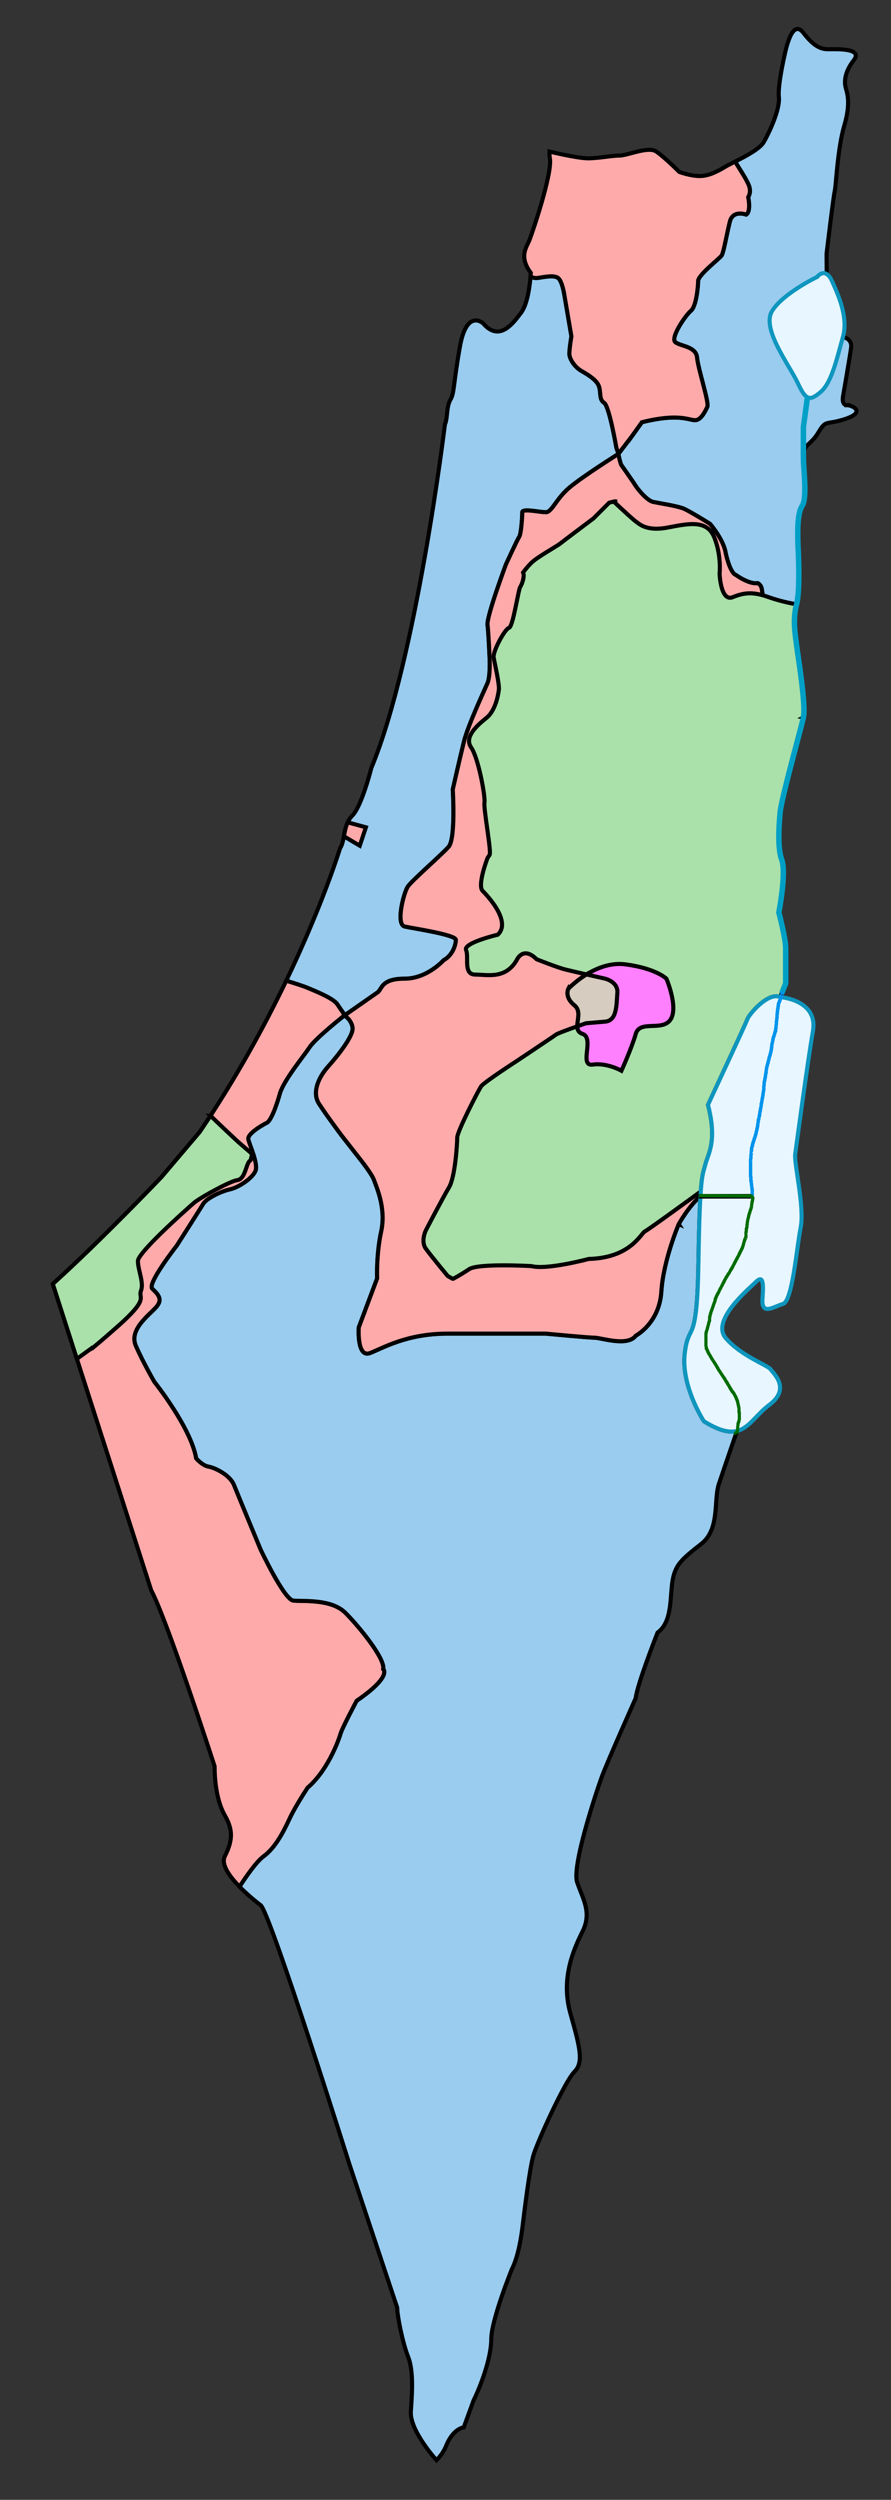 <svg xmlns="http://www.w3.org/2000/svg" width="367" height="1029"><rect width="100%" height="100%" fill="#333333" stroke="none"/><g style="stroke:#000;stroke-width:12.568"><path d="M2730.44 6531.45c-16.75 0-12.57 25.13-12.57 25.13s20.96 121.5 25.15 150.82c4.18 29.33-25.15 33.52-25.15 33.52 16.76 58.64-12.56 125.67-33.51 171.76-5.35 11.75-10.97 18.33-16.37 21.6l-.39 62.19s20.96 175.97 25.13 192.71c4.18 16.76 8.38 129.88 29.33 201.1 20.96 71.21 8.38 100.54 4.2 117.3-4.2 16.76-4.2 46.09 25.13 83.79 29.31 37.7-54.48 33.52-79.61 33.52-25.14 0-46.08 12.57-75.4 50.27-29.33 37.7-46.09-25.14-50.27-37.7-4.2-12.57-29.33-121.49-25.15-159.19 4.19-37.71-29.33-108.94-46.09-138.25-12.05-21.1-56.56-44.31-88.42-60.39 13.22-21.02 30.23-48.41 33.96-55.87 6.29-12.57 18.86-31.41 6.29-53.41 0 0 9.42-43.99-6.29-53.42 0 0-40.85 15.71-50.27-22-9.44-37.7-18.86-94.26-25.14-103.68-6.29-9.42-72.27-59.71-72.27-78.55 0-18.86-6.29-78.56-21.99-91.13-15.71-12.57-65.99-84.84-47.14-97.41 18.86-12.57 62.84-12.57 65.98-47.14 3.14-34.57 37.7-138.25 31.41-150.82-6.28-12.57-18.85-40.85-37.7-40.85-18.84 0-50.27 21.99-163.38-6.29l-31.41-43.99-40.85-53.41s5.23-28.28 9.42-34.56c4.18-6.29 35.61-50.28 41.9-60.75 6.29-10.47 35.6-48.17 56.56-52.36 20.94-4.2 75.4-12.57 94.26-20.94 18.86-8.39 79.6-46.09 79.6-46.09s41.89-48.17 48.18-90.08c0 0 12.57-60.74 31.41-67.03 0 0 39.81-29.31 67.04-25.13 0 0 10.47-4.18 12.57-18.86 2.08-14.65 12.56-77.5 23.04-87.97 8.82-8.81 36.98-33.84 78.11-34.11-1.75 23.85-1.44 49.89 5.68 76 12.57 46.07 4.19 184.32 4.19 184.32 0 20.96-4.19 92.18 12.57 117.31 16.76 25.13 4.19 108.92 4.19 150.82 0 41.9 20.94 33.5 46.08 75.4 25.13 41.9 20.96 20.95 83.79 41.9 62.85 20.95 20.95 41.89 4.19 41.89l.01.03z" style="fill:#99ccef" transform="matrix(.134 0 0 -.134 -17 1042)"/><path d="m2068.51 6435.1 31.42 43.99c113.12 28.28 144.53 6.28 163.38 6.28 18.85 0 31.43 28.28 37.7 40.86 6.28 12.57-28.28 116.25-31.42 150.82-3.15 34.56-47.14 34.56-65.98 47.13-18.86 12.58 31.43 84.84 47.14 97.42 15.71 12.57 21.99 72.26 21.99 91.12 0 18.85 65.98 69.13 72.27 78.56 6.28 9.42 15.71 65.98 25.14 103.68 9.42 37.7 50.28 21.99 50.28 21.99 15.7 9.44 6.28 53.43 6.28 53.43 12.57 21.99 0 40.84-6.28 53.41-3.74 7.46-20.75 34.83-33.97 55.87-12.43-6.27-23-11.49-28.88-15.02-20.94-12.57-50.27-29.33-79.6-29.33-29.32 0-62.85 12.57-62.85 12.57s-46.07 46.09-71.22 62.85c-25.13 16.76-87.97-12.57-113.12-12.57-25.14 0-62.84-8.38-96.36-8.38-33.51 0-118.52 20.79-118.52 20.79-.35-6.98-.03-13.97 1.22-20.79 8.37-46.08-54.48-230.42-62.85-251.37-8.37-20.94-33.52-50.27 4.19-100.54 0 0-.24-4.71-.87-12.11 7.36-2.85 15.03-4.57 21.81-3.6 21.99 3.13 50.27 9.42 62.85 0 12.57-9.42 18.85-50.28 18.85-50.28l22-128.82s-6.29-37.71-6.29-53.41c0-15.71 15.71-40.85 37.7-53.41 22-12.57 47.14-28.28 53.41-47.13 6.29-18.85 0-40.85 15.71-50.27 15.71-9.42 37.7-138.25 37.7-138.25l6.41-17.93.19-.52 40.54 53.02.03-.06z" style="fill:#faa" transform="matrix(.134 0 0 -.134 -17 1042)"/><path d="M1289.27 4728.93c12.56 12.56 12.56 40.85 81.69 40.85s119.41 56.56 119.41 56.56c28.28 15.71 37.7 47.13 37.7 62.85 0 15.71-128.83 34.57-157.11 40.85-28.28 6.29-3.14 103.69 9.42 122.54 12.57 18.86 103.7 97.4 125.68 122.55 21.99 25.13 12.57 175.95 12.57 175.95s22 97.41 34.57 147.68c12.57 50.28 62.84 157.11 72.26 179.11 9.43 21.99 6.29 78.55 6.29 78.55s-3.15 75.4-6.29 100.55c-3.15 25.13 56.56 185.39 56.56 185.39s34.57 75.41 40.86 84.84c6.28 9.42 9.42 62.84 9.42 75.4 0 12.57 53.42 0 72.27 0 18.85 0 31.43 40.84 72.26 75.4 40.86 34.57 150.83 103.7 150.83 103.7l.3.39-6.59 18.45s-21.99 128.83-37.7 138.25c-15.71 9.43-9.42 31.43-15.71 50.28-6.29 18.86-31.43 34.56-53.41 47.12-21.99 12.57-37.7 37.7-37.7 53.41 0 15.71 6.28 53.41 6.28 53.41l-21.99 128.83s-6.29 40.85-18.86 50.27c-12.57 9.43-40.85 3.14-62.84 0-6.78-.96-14.45.76-21.82 3.6-2.14-25.21-9.04-83.48-28.46-109.38-25.13-33.52-67.03-92.16-117.3-33.52 0 0-50.28 46.09-71.22-71.21-20.94-117.31-16.76-142.45-29.33-163.4-12.57-20.94-8.37-58.64-16.76-75.42 0 0-87.97-724.78-226.22-1055.74 0 0-29.33-117.3-58.66-146.63-29.32-29.33-20.95-75.41-37.71-100.55 0 0-51.63-169.78-165.27-406.42 23.38-7.14 53.25-16.58 65.78-21.95 21.99-9.42 78.55-31.42 91.12-50.27 5.6-8.42 14.31-21.16 22.26-32.74.25-.36.52-.74.77-1.12l102.66 71.56-.01.01z" style="fill:#99ccef" transform="matrix(.134 0 0 -.134 -17 1042)"/><path d="M1163.58 4691.23c-12.57 18.86-69.12 40.84-91.13 50.28-12.53 5.37-42.39 14.82-65.77 21.95-66.682-138.88-154.686-300.76-266.238-465l-117.306-138.25s-187.25-196.17-333.928-328.13L591.72 2890.8c50.274-94.26 194.81-540.44 194.81-540.44 0-43.99 6.286-106.83 31.43-150.82 25.13-43.99 25.13-75.42 0-125.69-12.46-24.92 14.714-62.18 45.276-93.42 20.51 31.71 52.318 77.56 74.13 93.42 34.566 25.13 59.71 72.27 78.554 113.12 18.86 40.84 56.56 97.41 56.56 97.41 69.13 59.7 100.55 163.39 100.55 163.39 3.13 15.71 50.27 103.69 50.27 103.69 109.97 75.4 81.69 97.41 81.69 97.41 6.29 31.42-72.27 128.83-116.25 172.82-43.99 43.98-131.97 34.56-160.25 37.7-28.28 3.15-100.546 157.11-100.546 157.11s-69.118 166.53-81.69 197.96c-12.572 31.43-59.696 53.41-78.554 56.56-18.844 3.13-37.702 25.13-37.702 25.13-15.722 94.26-128.828 235.64-128.828 235.64s-34.566 59.7-56.546 109.97c-21.994 50.28 40.838 94.27 62.832 119.4 21.994 25.12 3.15 40.83-12.558 56.55-15.708 15.71 75.418 131.97 75.418 131.97s72.268 113.12 81.69 128.83c9.422 15.7 53.41 37.7 81.69 43.98 28.28 6.29 69.132 34.57 78.554 56.56 9.422 22-18.858 81.69-21.994 97.42-3.15 15.7 37.702 40.83 56.546 50.27 18.858 9.42 40.852 91.13 40.852 91.13 12.576 40.83 72.266 113.12 91.116 141.4 18.85 28.28 106.83 97.39 106.83 97.39l.27 1.84c-7.96 11.58-16.66 24.32-22.26 32.73h-.03z" style="fill:#faa" transform="matrix(.134 0 0 -.134 -17 1042)"/><path d="m1185.84 4658.5-.27-1.83 1.04.71c-.25.36-.52.74-.77 1.12z" style="fill:none" transform="matrix(.134 0 0 -.134 -17 1042)"/><path d="M2213.05 4015.68s-47.14-109.97-53.43-207.37c-6.28-97.41-78.55-135.12-78.55-135.12-25.13-34.56-106.84-6.28-125.69-6.28-18.86 0-150.83 12.57-150.83 12.57h-301.63c-125.69 0-197.96-43.99-238.81-59.7-40.84-15.7-34.56 78.56-34.56 78.56l56.56 150.82s-3.15 72.27 12.55 144.54c15.73 72.26-15.7 138.25-21.99 157.1-6.29 18.86-43.99 65.99-43.99 65.99l-56.56 72.26s-47.12 62.85-69.12 97.42c-21.99 34.56 0 81.69 28.28 113.11s78.56 94.27 75.41 119.4c-3.14 25.14-25.15 37.7-25.15 37.7s-87.97-69.12-106.83-97.4-78.55-100.55-91.112-141.4c0 0-21.994-81.7-40.851-91.13-18.858-9.42-59.696-34.56-56.546-50.27 3.136-15.71 31.415-75.42 21.994-97.41-9.422-21.99-50.274-50.27-78.554-56.56-28.28-6.29-72.268-28.28-81.69-43.99-9.422-15.71-81.69-128.83-81.69-128.83s-91.126-116.25-75.418-131.96c15.708-15.72 34.566-31.43 12.558-56.56-21.994-25.13-84.84-69.12-62.832-119.39 21.994-50.28 56.546-109.97 56.546-109.97s113.12-141.4 128.828-235.65c0 0 18.858-21.99 37.702-25.13 18.857-3.15 65.981-25.13 78.553-56.56 12.572-31.43 81.69-197.96 81.69-197.96s72.272-153.96 100.552-157.11c28.28-3.15 116.25 6.29 160.24-37.7 43.99-43.99 122.54-141.4 116.26-172.82 0 0 28.28-21.99-81.69-97.41 0 0-47.14-87.97-50.28-103.68 0 0-31.43-103.7-100.55-163.39 0 0-37.7-56.56-56.56-97.42-18.839-40.83-43.983-87.97-78.549-113.12-21.812-15.86-53.606-61.72-74.13-93.42 31.121-31.81 65.744-57.4 65.744-57.4 33.515-37.7 272.315-796 272.315-796l146.62-439.89c0-25.13 16.76-108.92 33.53-150.822 16.76-41.888 12.56-108.92 8.37-167.579-4.18-58.646 78.84-149.982 78.84-149.982 12.95 13.188 23.25 28.168 30.08 45.247 12.57 31.43 34.57 53.41 53.62 55.384l30.19 82.88c20.94 41.902 54.46 129.878 54.46 188.524 0 58.646 62.84 213.654 62.84 213.654 20.95 41.902 29.33 100.548 33.52 134.064 4.18 33.516 20.94 175.95 33.51 217.85 12.58 41.89 96.35 226.23 125.68 255.56 29.33 29.33 16.76 75.42-12.57 180.15-29.33 104.74 8.37 192.73 37.7 251.37 29.33 58.66 0 100.55-16.76 150.82-16.75 50.28 58.66 276.52 75.41 322.6 16.76 46.09 104.73 242.99 104.73 242.99 4.19 41.9 67.03 201.09 67.03 201.09 46.09 33.52 37.71 108.94 46.09 159.21 8.39 50.28 29.33 67.03 87.98 113.12 58.64 46.09 37.7 134.07 54.47 184.34 16.74 50.27 55.65 162.76 55.65 162.76-23.88-5.86-54.61.7-101.74 29.95 0 0-71.21 108.92-58.64 209.47 12.57 100.55 37.7 12.57 41.9 280.7 1.54 99.09 3.67 160.93 6.14 201.28-36.02-30.27-66.89-86.08-66.89-86.08l.05-.02z" style="fill:#99ccef" transform="matrix(.134 0 0 -.134 -17 1042)"/><path d="M2596.38 5572.07c8.37 37.7-16.76 188.52-20.94 222.04-1.82 14.52-4.34 31.47-5.69 49.69-41.14.25-69.28 25.28-78.1 34.1-10.48 10.48-20.95 73.32-23.05 87.97-2.1 14.68-12.57 18.86-12.57 18.86-27.23-4.18-67.03 25.13-67.03 25.13-18.85 6.29-31.42 67.03-31.42 67.03-6.28 41.91-48.17 90.08-48.17 90.08s-60.75 37.7-79.6 46.09c-18.86 8.37-73.32 16.74-94.27 20.94-20.95 4.19-50.27 41.89-56.56 52.36-6.28 10.47-37.7 54.48-41.9 60.75-4.18 6.28-9.42 34.56-9.42 34.56s-109.97-69.11-150.82-103.69c-40.84-34.57-53.41-75.41-72.27-75.41-18.84 0-72.27 12.57-72.27 0s-3.13-65.98-9.42-75.4c-6.29-9.42-40.85-84.84-40.85-84.84s-59.7-160.25-56.56-185.39c3.13-25.13 6.28-100.55 6.28-100.55s3.14-56.56-6.28-78.55c-9.42-22-59.71-128.83-72.27-179.1-12.57-50.28-34.56-147.69-34.56-147.69s9.42-150.82-12.58-175.95c-21.99-25.13-113.12-103.68-125.67-122.54-12.58-18.86-37.71-116.26-9.43-122.54 28.28-6.29 157.11-25.13 157.11-40.86 0-15.72-9.42-47.13-37.7-62.84 0 0-50.27-56.56-119.41-56.56-69.11 0-69.11-28.28-81.69-40.85l-103.69-72.27s21.99-12.57 25.14-37.7c3.15-25.13-47.12-87.98-75.4-119.4-28.28-31.43-50.28-78.55-28.28-113.12 21.99-34.56 69.13-97.41 69.13-97.41l56.56-72.27s37.7-47.13 43.99-65.98c6.28-18.85 37.7-84.84 21.99-157.1-15.71-72.27-12.56-144.54-12.56-144.54l-56.56-150.82s-6.28-94.26 34.57-78.56c40.85 15.71 113.12 59.7 238.81 59.7h301.63s131.96-12.57 150.82-12.57c18.86 0 100.55-28.28 125.69 6.28 0 0 72.27 37.71 78.56 135.12 6.28 97.41 53.42 207.38 53.42 207.38s30.87 55.8 66.89 86.07c4.24 68.84 9.52 75.05 14.8 96.18 8.37 33.52 37.7 71.22 8.37 184.34 0 0 117.31 251.37 121.51 263.94 4.18 12.57 62.84 83.79 100.55 67.03l16.75 41.89v108.92c0 29.33-20.94 108.92-20.94 108.92 8.39 46.09 20.94 129.88 8.39 163.39-12.58 33.52-8.39 104.74-4.19 146.64 4.19 41.89 62.85 251.37 71.22 289.07l-.06.03z" style="fill:#faa" transform="matrix(.134 0 0 -.134 -17 1042)"/><path d="M2596.38 5572.07c8.37 37.7-16.76 188.52-20.94 222.04-4.19 33.52-12.58 79.6 0 125.68 0 0-41.91 6.28-85.89 21.99-43.99 15.71-72.27 15.71-109.97 0-37.71-15.71-40.84 72.27-40.84 72.27s6.28 53.42-15.72 109.98-78.54 43.99-144.54 31.42c-65.98-12.57-87.98 12.57-97.4 18.86-9.42 6.28-62.84 56.56-62.84 56.56v5.05l-2.09.18-16.76-4.18-48.18-48.19s-92.17-69.12-102.64-77.51c-10.47-8.38-71.22-41.9-87.97-58.66-16.76-16.75-25.13-29.31-25.13-29.31l-.61-.8c5.48-12.08-3.66-36.51-8.82-44.25-6.28-9.42-21.99-122.54-34.56-125.69-12.56-3.14-50.28-72.27-47.14-91.12 3.15-18.85 18.86-84.84 15.71-100.54 0 0-6.29-59.7-37.7-84.84-31.43-25.13-69.12-59.7-47.14-91.12 21.99-31.43 43.99-150.82 40.85-169.68-3.15-18.85 21.99-150.82 15.71-160.24l-6.29-9.42s-31.43-81.69-15.71-100.55c0 0 94.27-91.11 47.14-135.1 0 0-106.83-25.14-97.41-47.14 9.42-21.99-9.42-75.4 28.28-75.4s94.26-15.71 128.83 47.12c0 0 18.86 40.85 59.69 0 0 0 62.85-25.13 87.99-31.41 25.13-6.29 122.55-28.28 122.55-28.28s40.85-9.43 37.7-43.99c-3.14-34.57 0-84.84-37.7-87.98-13.25-1.1-35.44-2.98-58.61-4.95-22.85-7.9-85.37-29.72-92.2-34.85-8.39-6.28-121.49-81.69-121.49-81.69s-100.55-64.94-108.94-77.5c-8.37-12.57-73.3-138.25-73.3-157.11 0-18.86-6.29-121.49-25.13-152.91-18.86-31.43-71.23-131.98-71.23-131.98s-16.76-33.51 0-56.56c16.75-23.04 67.04-83.79 67.04-83.79l14.66-8.38 2.46-.13c19.72 10.53 37.87 22.12 48.86 29.46 28.28 18.86 191.66 9.42 191.66 9.42 47.14-12.57 175.96 21.99 175.96 21.99 128.82 3.15 160.24 78.56 172.81 84.84 12.57 6.29 171.54 122.42 171.54 122.42 4.06 55.54 8.95 62.26 13.84 81.82 8.37 33.51 37.7 71.21 8.37 184.33 0 0 117.3 251.37 121.5 263.95 4.19 12.57 62.85 83.79 100.55 67.03l16.76 41.89v108.92c0 29.32-20.95 108.92-20.95 108.92 8.39 46.08 20.95 129.87 8.39 163.39-12.57 33.51-8.39 104.73-4.18 146.63 4.18 41.89 62.84 251.37 71.21 289.08l-.04.01z" style="fill:#aae1aa" transform="matrix(.134 0 0 -.134 -17 1042)"/><path d="M1873.7 4738.34s81.69 87.98 175.95 75.41c94.26-12.56 125.68-43.99 125.68-43.99s37.7-87.98 12.57-125.68c-25.13-37.7-94.26 0-106.83-43.99-12.57-43.99-43.99-113.12-43.99-113.12s-43.99 25.13-87.98 18.86c-43.98-6.29 6.29 81.69-31.43 94.26-37.7 12.57 6.29 62.85-25.13 87.99-31.41 25.13-18.85 50.28-18.85 50.28l.01-.02z" style="fill:#ff80ff" transform="matrix(.134 0 0 -.134 -17 1042)"/><path d="m1929.6 4782.81 57.24-13.02s40.84-9.43 37.7-43.99c-3.15-34.57 0-84.84-37.7-87.98-13.25-1.1-35.44-2.98-58.61-4.95l-26.86-9.39c-.22 20.43 11.92 48-8.83 64.6-31.41 25.13-18.85 50.26-18.85 50.26s21.82 23.49 55.91 44.47z" style="fill:#d6ccbf" transform="matrix(.134 0 0 -.134 -17 1042)"/><path d="M409.468 3632.66c.322.72.644 1.43.966 2.05-6.146-4.41 2.184 3.92 2.184 3.92s-.994-1.54-2.184-3.92c5.754 4.13 24.248 19.5 74.452 63.61 103.684 91.13 65.982 87.98 75.404 113.12 9.421 25.15-9.422 62.84-9.422 91.12s172.816 179.1 172.816 179.1c18.858 15.71 109.97 65.98 131.963 69.13 21.994 3.15 25.13 34.57 34.566 53.41 1.568 3.16 4.186 6.02 7.378 8.57l4.144 18.66-30.366 26.19c-15.708 12.57-97.44 91.14-97.44 91.14a3399.33 3399.33 0 0 0-33.488-50.29l-117.306-138.24s-187.249-196.17-333.927-328.14l73.99-230.23 42.097 30.5 4.186.32-.013-.02z" style="fill:#aae1aa" transform="matrix(.134 0 0 -.134 -17 1042)"/><path d="M1195.6 5250.04c-6.42-13.7-9.02-28.8-11.65-42.92l48.77-28.88 18.86 56.56-55.98 15.24z" style="fill:#faa" transform="matrix(.134 0 0 -.134 -17 1042)"/><path d="M2525.15 4713.23s117.3-8.39 100.55-104.74c-16.76-96.36-50.28-347.72-54.46-377.06-4.2-29.32 29.33-163.38 16.75-226.23-12.57-62.84-25.13-226.22-54.46-234.61-29.33-8.37-67.03-37.7-62.84 16.76 4.18 54.46 0 71.22-20.95 50.27-20.95-20.95-138.25-117.3-92.16-171.78 46.09-54.46 129.88-83.77 138.25-96.34 8.39-12.58 62.85-58.65-4.18-108.92-67.04-50.28-79.61-125.68-201.1-50.28 0 0-71.22 108.92-58.65 209.47 12.58 100.55 37.71 12.57 41.91 280.7 4.18 268.11 12.57 263.94 20.94 297.46 8.37 33.51 37.7 71.22 8.37 184.34 0 0 117.31 251.37 121.51 263.94 4.18 12.57 62.84 83.79 100.54 67.03l-.02-.01zm113.13 2212.04s25.13 33.51 46.09-12.57c20.94-46.09 50.27-113.12 33.52-171.77-16.75-58.66-33.52-138.25-67.04-167.58-33.51-29.33-46.08-29.33-71.21 25.13-25.15 54.47-113.12 167.58-79.61 222.04 33.52 54.46 138.25 104.73 138.25 104.73v.02z" style="fill:#e8f6ff;stroke:#0f96be" transform="matrix(.134 0 0 -.134 -17 1042)"/><path d="m2530.08 4725.5 11.84 29.63v108.92c0 29.33-20.94 108.92-20.94 108.92 8.38 46.09 20.94 129.88 8.38 163.39-12.57 33.52-8.38 104.73-4.18 146.64 4.18 41.89 62.84 251.37 71.21 289.07 8.38 37.7-16.75 188.52-20.94 222.04-4.19 33.51-12.57 79.6 0 125.68 12.57 46.07 4.19 184.32 4.19 184.32 0 20.96-4.19 92.18 12.57 117.31 16.76 25.13 4.18 108.92 4.18 150.82v92.16l12.57 92.16" style="fill:none;stroke:#00a0c6;stroke-width:16.8" transform="matrix(.134 0 0 -.134 -17 1042)"/></g><path d="M287.771 492.427H309.3" style="fill:none;stroke:#000;stroke-width:1.9;stroke-linecap:butt;stroke-linejoin:miter;stroke-miterlimit:4;stroke-opacity:1;stroke-dasharray:none"/><path d="M322.108 408.085v1.362c0-.312.028-.524-.137.136-.014.056.017.256 0 .273-.032.032-.104-.032-.136 0-.064.064.064.208 0 .272-.032.033-.104-.032-.136 0-.064.065.04.192 0 .273-.029.057-.108.079-.137.136-.054.11.055.3 0 .409-.028.057-.107.079-.136.136-.027.054.028.381 0 .409-.032.032-.104-.032-.136 0-.068.068.068.34 0 .409-.032.032-.104-.032-.136 0-.064.064.064.208 0 .272-.032.032-.104-.032-.137 0-.064.064.041.192 0 .273-.028.057-.107.079-.136.136-.04.081.064.208 0 .273-.032.032-.104-.033-.136 0-.064.064.04.19 0 .272-.029.058-.108.079-.136.136-.04.082.09.273 0 .273-.046 0 0-.182 0-.136v.68c0 .046.032.105 0 .137-.032.032-.104-.032-.137 0-.032.032 0 .09 0 .136V414.761c0 .046.046.136 0 .136-.045 0 0-.181 0-.136v.273c0 .045.033.104 0 .136-.032.032-.104-.032-.136 0-.032.032 0 .09 0 .136v.681c0 .046.032.105 0 .137-.032.032-.104-.032-.136 0-.032.032 0 .09 0 .136v.954c0 .045.032.104 0 .136-.032.032-.104-.032-.136 0-.032.032 0 .09 0 .136v.954c0 .073.02.642 0 .681-.029.058-.108.08-.137.137-.017.035 0 .72 0 .817 0 .033.004.404 0 .409-.032.032-.104-.032-.136 0-.032.032.046.136 0 .136-.045 0 0-.182 0-.136v1.226c0 .046.02.096 0 .136-.029.058-.107.08-.136.137-.025.05 0 .837 0 .953v.137c0 .045.032.104 0 .136-.032.032-.116-.04-.136 0-.02.04 0 .706 0 .817v.137c0 .045.032.104 0 .136-.032.032-.104-.032-.137 0-.068.068.069.34 0 .409-.032.032-.104-.032-.136 0-.064.064.04.191 0 .272-.029.058-.107.08-.136.137-.04.08.031.315 0 .408-.032.097-.104.176-.136.273-.015.043.02.095 0 .136-.03.058-.108.079-.137.136-.02.04 0 .091 0 .137 0 .09.03.186 0 .272-.02.061-.107.079-.136.136-.02.04.02.096 0 .137-.029.057-.107.078-.136.136-.04.081.04.191 0 .272-.029.058-.108.08-.136.137-.043.086.043.595 0 .68-.03.058-.108.08-.137.137-.043.087.037.435 0 .545-.032.097-.104.176-.136.273-.029.086.04.19 0 .272-.029.058-.107.079-.136.136-.043.086.043.46 0 .545-.029.058-.108.08-.136.137-.016.03 0 .512 0 .545v.545c0 .045.045.136 0 .136-.041 0 .09-.452-.137 0-.041.083.042.735 0 .818-.028.057-.107.078-.136.136-.043.085.043.46 0 .545-.029.057-.107.079-.136.136-.043.086.043.46 0 .545-.029.058-.108.079-.136.136-.027.054.027.381 0 .41-.033.031-.105-.033-.137 0-.032.032.033.511 0 .544-.032.032-.104-.032-.136 0-.064.064.04.191 0 .273-.029.057-.107.078-.136.136-.027.054.028.38 0 .409-.032.032-.104-.032-.136 0-.038.037.036.47 0 .545-.03.057-.108.078-.137.136-.04.081.029.186 0 .272-.032.097-.104.177-.136.273-.029.086.04.191 0 .272-.029.058-.107.08-.136.137-.043.085.043.46 0 .545-.029.057-.108.079-.136.136-.041.081.04.191 0 .273-.03.057-.108.078-.137.136-.054.109.055.3 0 .409-.028.057-.107.078-.136.136-.04.081.04.191 0 .272-.029.058-.108.08-.136.137-.047.094.048.633 0 .68-.032.033-.104-.031-.136 0-.004.005 0 .377 0 .41 0 .061.02.367 0 .408-.03.058-.108.08-.137.137-.017.035 0 .72 0 .817v.136c0 .046.032.105 0 .137-.032.032-.104-.032-.136 0-.004.004 0 .375 0 .408 0 .32.032-.064-.136.273-.042.083.041.735 0 .817-.029.058-.108.08-.137.137-.047.094.048.633 0 .681-.032.032-.104-.032-.136 0-.048.048.047.587 0 .681-.028.058-.107.08-.136.137-.055.109.054.3 0 .408-.029.058-.108.08-.136.137-.021.041 0 .347 0 .408v.818c0 .033.004.404 0 .409-.032.032-.104-.032-.137 0-.032.032 0 .09 0 .136v.954c0 .071.018.509 0 .545-.028.057-.107.078-.136.136-.043.086.043.595 0 .681-.028.058-.107.079-.136.136-.018.036 0 .721 0 .818 0 .045.032.104 0 .136-.032.032-.104-.032-.136 0-.032.032 0 .091 0 .137 0 .094.024.632 0 .68-.029.058-.108.08-.137.137-.037.074.038.508 0 .545-.032.032-.104-.032-.136 0-.032.032 0 .09 0 .136 0 .095.025.632 0 .682-.029.057-.107.078-.136.136-.043.086.043.595 0 .681-.029.058-.108.079-.136.136-.037.074.037.508 0 .545-.032.033-.104-.032-.137 0-.032.033 0 .091 0 .137v.136c0 .097.018.782 0 .817-.028.058-.107.08-.136.137-.04.08.031.315 0 .408-.032.097-.104.177-.136.273-.032.096.037.644 0 .681-.032.032-.104-.032-.136 0-.043.042.042.64 0 .682-.032.032-.104-.033-.137 0-.032.032 0 .09 0 .136 0 .095.025.632 0 .681-.028.057-.107.079-.136.136-.04.08.04.739 0 .818-.02.04-.104-.032-.136 0-.006.006 0 .617 0 .681 0 .046.032.104 0 .136-.032.032-.104-.032-.136 0-.028.028.027.355 0 .41-.03.057-.108.078-.137.135-.04.082.065.209 0 .273-.032.032-.104-.032-.136 0-.032.032 0 .09 0 .136v.681c0 .32.032-.064-.136.273-.013.025.01.409 0 .409-.046 0 0-.182 0-.137v.546c0 .045.02.095 0 .136-.029.057-.116.075-.136.136-.031.093.036.609 0 .681-.03.058-.108.08-.137.137-.037.073.038.507 0 .545-.032.032-.104-.033-.136 0-.048.047.047.587 0 .68-.029.058-.107.08-.136.137-.027.054.028.381 0 .409-.032.032-.104-.032-.136 0-.038.037.037.471 0 .545-.03.057-.108.079-.137.136-.054.11.055.3 0 .409-.028.057-.107.079-.136.136-.04.081.04.191 0 .273-.029.057-.107.078-.136.136-.055.109.054.3 0 .409-.029.057-.108.078-.136.136-.02.04.02.096 0 .136-.03.058-.108.079-.137.136-.04.082.04.192 0 .273-.028.057-.107.079-.136.136-.054.11.055.3 0 .409-.029.057-.107.079-.136.136-.027.054.028.381 0 .409-.032.032-.104-.032-.136 0-.065.064.064.208 0 .273-.033.032-.105-.033-.137 0-.028.027.027.354 0 .408-.028.058-.107.08-.136.137-.04.08.04.19 0 .272-.029.058-.107.079-.136.136-.037.074.037.508 0 .545-.032.032-.104-.032-.136 0-.038.038.036.471 0 .545-.03.058-.108.08-.137.137-.027.054.028.38 0 .408-.032.032-.104-.032-.136 0-.032.032 0 .091 0 .137V473.078c0 .046.045.137 0 .137s0-.182 0-.137V473.623c0 .046.032.105 0 .137-.032.032-.104-.032-.136 0-.006.006 0 .617 0 .68 0 .058.02.778 0 .818-.029.058-.108.08-.136.137-.021.041 0 .347 0 .408v.954c0 .033.004.405 0 .41-.033.031-.105-.033-.137 0-.004.003 0 .375 0 .408v6.404c0 .061-.02.367 0 .409.169.336.137-.047.137.272v1.363c0 .045-.033.104 0 .136.032.032.104-.032.136 0 .032.032 0 .09 0 .136v.136c0 .097-.018.783 0 .818.028.057.107.079.136.136.02.04 0 .091 0 .136v.137c0 .095-.025.632 0 .681.029.057.108.079.136.136.018.035 0 .721 0 .818v.136c0 .045-.032.104 0 .136.032.032.104-.032.137 0 .032.032.045.137 0 .137-.046 0 0-.182 0-.137v2.453c0 .033.004.404 0 .409-.033.032-.105-.032-.137 0-.032.032 0 .09 0 .136v.136" style="fill:none;stroke:#0094ec;stroke-width:1.4;stroke-linecap:butt;stroke-linejoin:miter;stroke-miterlimit:4;stroke-opacity:1;stroke-dasharray:none"/><path d="m287.907 492.154 21.665.136.409.682c.045 0 .104-.032.136 0 .032.032.045.136 0 .136-.064 0-.136-.2-.136-.136 0 .101.104.176.136.272.014.043 0 .091 0 .136 0 .046.032.105 0 .137-.032.032-.104-.032-.136 0-.048.047.047.587 0 .681-.029.057-.108.079-.136.136-.037.074.037.508 0 .545-.182.182-.137-.227-.137.136v.137-.273c0 .032.025.77 0 .818-.028.057-.107.079-.136.136-.02.04 0 .09 0 .136 0 .097.018.783 0 .818-.029.057-.108.079-.136.136-.055.11.054.3 0 .409-.029.057-.108.079-.136.136-.027.054.027.381 0 .409-.033.032-.105-.032-.137 0-.136.136.136.136 0 .272-.032.032-.104-.032-.136 0-.028.028.027.355 0 .41-.029.057-.108.078-.136.135-.027.054.028.381 0 .41-.032.031-.104-.033-.137 0-.068.067.069.34 0 .408-.032.032-.104-.032-.136 0-.064.064.04.191 0 .272-.028.058-.107.08-.136.137-.055.109.054.3 0 .408-.029.058-.108.08-.136.137-.043.085.043.46 0 .545-.029.057-.116.075-.137.136-.028.086 0 .182 0 .272 0 .046.02.096 0 .137-.028.057-.107.079-.136.136-.04.081.029.186 0 .273-.032.096-.104.176-.136.272-.04.12.045.592 0 .681-.029.058-.108.08-.136.137-.021.041 0 .347 0 .408v.273c0 .045.045.136 0 .136-.046 0 0-.182 0-.136 0 .09.04.191 0 .272-.02.04-.104-.032-.137 0-.032.032 0 .091 0 .137V505.098c0 .046.02.096 0 .137-.028.057-.107.078-.136.136-.06.122.061.287 0 .409-.02.04-.104-.032-.136 0-.032.032 0 .09 0 .136V507.006c0 .045.032.104 0 .136-.032.032-.104-.032-.136 0-.004.004 0 .376 0 .409v1.09c0 .061.02.367 0 .409-.029.057-.108.079-.137.136-.012.025.01.409 0 .409-.193 0 .386-.636 0 .136-.02.04-.104-.032-.136 0-.136.136.136.136 0 .273-.032.032-.104-.033-.136 0-.227.227.227.045 0 .272-.032.032-.104-.032-.136 0-.068.068.068.34 0 .409-.032.032-.104-.032-.137 0-.02.021.018.356 0 .409-.032.096-.104.176-.136.272-.014.043.02.096 0 .136-.029.058-.116.076-.136.137-.043.129.043.28 0 .408-.032.097-.104.177-.136.273-.03.086.04.191 0 .272-.03.058-.108.08-.137.137-.027.054.028.38 0 .408-.032.033-.104-.032-.136 0-.068.069.068.341 0 .41-.032.031-.104-.033-.136 0-.064.063.064.207 0 .272-.032.032-.104-.032-.136 0-.032.032.02.095 0 .136-.03.057-.108.079-.137.136-.04.081.065.209 0 .273-.032.032-.104-.032-.136 0-.064.064.04.191 0 .272-.029.058-.107.08-.136.137-.02.04.032.104 0 .136-.032.032-.104-.032-.136 0-.065.064.064.208 0 .272-.032.032-.105-.032-.137 0-.064.064.065.209 0 .273-.032.032-.104-.032-.136 0-.064.064.064.208 0 .272-.032.032-.104-.032-.136 0-.064.065.04.192 0 .273-.029.057-.108.079-.136.136-.02.04.032.104 0 .136-.033.032-.105-.032-.137 0-.064.065.04.192 0 .273-.028.057-.107.079-.136.136-.02.04.02.096 0 .136-.029.058-.107.08-.136.137-.02.04.02.095 0 .136-.058.115-.215.157-.273.272-.02.041 0 .091 0 .137-.045.045-.107.078-.136.136-.04.081.064.208 0 .272-.032.032-.104-.032-.136 0-.064.065.064.209 0 .273-.032.032-.104-.032-.136 0-.033.032.032.104 0 .136-.033.032-.105-.032-.137 0-.064.064.04.191 0 .273-.028.057-.107.078-.136.136-.02.04.02.096 0 .136-.029.058-.107.079-.136.136-.02.041.032.105 0 .137-.032.032-.104-.032-.136 0-.065.064.064.208 0 .272-.033.032-.105-.032-.137 0-.064.064.064.208 0 .273-.032.032-.104-.032-.136 0-.032.032.02.095 0 .136-.029.057-.108.079-.136.136-.04.082.04.191 0 .273-.058.115-.215.157-.273.272-.02.04.02.096 0 .136-.028.058-.107.08-.136.137-.02.04.02.095 0 .136-.029.058-.108.079-.136.136-.02.04.02.096 0 .137-.029.057-.108.078-.137.136-.02.04.033.104 0 .136-.032.032-.104-.032-.136 0-.068.068.068.34 0 .409-.032.032-.104-.032-.136 0-.032.032.032.104 0 .136-.032.032-.104-.032-.136 0-.064.064.064.208 0 .273-.032.032-.104-.033-.137 0-.032.032.033.104 0 .136-.032.032-.104-.032-.136 0-.064.064.064.208 0 .272-.032.032-.104-.032-.136 0-.064.065.064.209 0 .273-.032.032-.104-.032-.136 0-.032.032.02.095 0 .136-.029.058-.1.083-.137.136-.056.085-.09.182-.136.273-.045.09-.104.176-.136.272-.014.043.02.096 0 .137-.06.12-.326.284-.409.408-.3.069-.072.28-.136.41-.058.114-.215.157-.273.272-.02.04.02.095 0 .136-.057.115-.215.158-.272.272-.02.041.032.105 0 .137-.032.032-.104-.032-.136 0-.065.064.064.208 0 .272-.032.032-.105-.032-.137 0-.032.032.02.096 0 .136-.028.058-.107.08-.136.137-.02.04.02.095 0 .136-.029.057-.107.079-.136.136-.02.04.02.096 0 .136-.029.058-.108.08-.136.137-.02.04.032.104 0 .136-.032.032-.105-.032-.137 0-.032.032.02.096 0 .136-.028.058-.107.079-.136.136-.04.082.064.209 0 .273-.032.032-.104-.032-.136 0-.064.064.064.208 0 .273-.032.032-.104-.033-.136 0-.065.064.064.208 0 .272-.033.032-.105-.032-.137 0-.064.064.04.191 0 .273-.057.114-.215.157-.272.272-.02.04.02.096 0 .136-.029.058-.108.08-.136.137-.02.04.02.095 0 .136-.03.057-.116.075-.137.136-.028.086.029.186 0 .273-.04.121-.2.165-.272.272-.21.313-.064.368-.273.681-.071.107-.232.151-.272.273-.029.086.028.186 0 .272-.04.122-.215.158-.273.273-.02.04.015.093 0 .136-.032.096-.104.176-.136.273-.014.043.02.095 0 .136-.029.057-.108.079-.136.136-.02.04.02.096 0 .136-.029.058-.108.08-.136.137-.02.04.02.095 0 .136-.058.115-.216.158-.273.272-.04.082.064.209 0 .273-.032.032-.104-.032-.136 0-.064.064.064.208 0 .272-.032.033-.104-.032-.137 0-.032.033.02.096 0 .137-.028.057-.107.079-.136.136-.02.04.02.096 0 .136-.028.058-.107.079-.136.136-.04.082.064.209 0 .273-.032.032-.104-.032-.136 0-.064.064.04.191 0 .273-.029.057-.108.078-.137.136-.04.081.065.208 0 .272-.032.032-.104-.032-.136 0-.064.064.064.209 0 .273-.032.032-.104-.032-.136 0-.048.048.047.587 0 .681-.029.057-.108.079-.136.136-.04.082.04.192 0 .273-.029.057-.108.079-.137.136-.04.081.041.191 0 .273-.028.057-.107.078-.136.136-.02.04.02.095 0 .136-.029.058-.107.079-.136.136-.04.082.04.192 0 .273-.029.057-.108.079-.136.136-.04.081.04.191 0 .273-.029.057-.108.078-.137.136-.04.081.041.191 0 .272-.028.058-.107.08-.136.137-.04.08.04.19 0 .272-.029.058-.107.079-.136.136-.04.082.04.192 0 .273-.029.057-.108.079-.136.136-.02.04.014.093 0 .136-.032.097-.104.177-.137.273-.028.086.065.208 0 .272-.032.033-.104-.032-.136 0-.064.065.04.192 0 .273-.029.057-.107.079-.136.136-.027.054.028.381 0 .409-.032.032-.104-.032-.136 0-.068.068.068.34 0 .409-.032.032-.105-.032-.137 0-.028.028.027.355 0 .409-.028.057-.107.078-.136.136-.054.109.055.3 0 .409-.029.057-.107.078-.136.136-.037.074.037.508 0 .545-.032.032-.104-.032-.136 0-.032.032 0 .09 0 .136v1.363c0 .045.032.104 0 .136-.032.032-.105-.032-.137 0-.064.064.041.191 0 .272-.028.058-.107.08-.136.137-.04.08.04.19 0 .272-.029.058-.107.079-.136.136-.043.086.043.46 0 .545-.029.058-.108.08-.136.137-.041.08.028.186 0 .272-.033.097-.105.176-.137.273-.028.086.04.191 0 .272-.028.058-.107.079-.136.136-.054.11.055.3 0 .41-.029.057-.107.078-.136.136-.055.109.054.3 0 .408-.029.058-.108.08-.136.137-.027.054.027.38 0 .408-.033.032-.105-.032-.137 0-.064.064.04.192 0 .273-.028.057-.107.079-.136.136-.037.074.037.508 0 .545-.32.32 0-.42 0-.136 0 .101-.104.176-.136.272-.029.087 0 .182 0 .273V553.469c0 .095-.025.632 0 .681.028.058.107.08.136.137.018.035 0 .473 0 .545v.136c0 .045.045.136 0 .136s-.045-.136 0-.136c.272 0 .055.327.136.409.032.032.104-.033.137 0 .064.064-.065.208 0 .272.032.032.104-.032.136 0 .064.064-.064.208 0 .273.032.032.104-.032.136 0 .068.068-.068.34 0 .408.032.032.104-.032.136 0 .065.065-.064.209 0 .273.032.032.104-.032.137 0 .032.032-.02.095 0 .136.028.058.09.09.136.136 0 .091-.029.187 0 .273.03.092.357.305.409.409.02.04-.02.095 0 .136.028.057.107.079.136.136.02.04-.02.096 0 .136.029.058.107.08.136.137.02.04-.032.104 0 .136.032.032.104-.032.136 0 .032.032-.02.096 0 .136.03.058.108.079.137.136.02.041-.02.096 0 .137.028.057.107.079.136.136.02.04-.02.096 0 .136.029.058.107.079.136.136.02.041-.032.105 0 .137.032.032.104-.032.136 0 .032.032-.02.095 0 .136.03.057.108.079.137.136.02.04-.02.096 0 .137.057.114.215.157.272.272.02.04-.02.096 0 .136.058.115.215.158.273.273.02.04-.02.095 0 .136.057.115.215.158.272.273.02.04-.02.095 0 .136.029.057.108.079.136.136.02.04-.032.104 0 .136.033.032.105-.032.137 0 .032.032-.02.096 0 .137.028.057.107.078.136.136.02.04-.032.104 0 .136.032.032.104-.032.136 0 .032.032-.02.096 0 .136.029.058.108.08.136.137.02.04-.02.095 0 .136.058.115.216.157.273.272.04.082-.064.209 0 .273.032.032.104-.032.136 0 .032.032-.02.095 0 .136.029.058.108.079.136.136.02.041-.032.105 0 .137.033.032.105-.032.137 0 .064.064-.064.208 0 .272.032.032.104-.032.136 0 .032.032-.02.096 0 .136.029.058.108.08.136.137.02.04-.02.095 0 .136.029.057.108.079.137.136.02.04-.02.096 0 .136.057.115.215.158.272.273.2.4-.316-.18.136.272l.137.137c.045.045.107.078.136.136.02.04 0 .09 0 .136.045.091.08.188.136.273.071.107.215.157.273.272.02.04-.02.096 0 .136.057.115.215.158.272.273.02.04-.02.096 0 .136.058.115.215.158.273.273.02.04-.02.095 0 .136.028.058.107.079.136.136.02.04-.032.104 0 .137.032.032.104-.033.136 0 .032.032-.02.095 0 .136.058.115.215.157.273.272.02.04-.033.104 0 .137.032.032.136-.046.136 0 0 .045-.136-.046-.136 0 0 .064.107.078.136.136.02.04-.032.104 0 .136.032.032.104-.032.136 0 .032.032-.032.104 0 .136.032.032.104-.032.136 0 .065.065-.064.209 0 .273.032.032.104-.032.137 0 .032.032-.02.095 0 .136.028.058.107.079.136.136.02.04-.02.096 0 .137.029.057.107.078.136.136.02.04-.02.095 0 .136.029.058.108.079.136.136.02.041-.032.104 0 .137.282.282-.01-.431.273.136.04.081-.064.208 0 .272.032.032.104-.032.136 0 .032.032-.032.105 0 .137.182.181.136-.227.136.136 0 .32-.032-.064.137.272.02.041-.032.105 0 .137.032.032.104-.032.136 0 .032.032-.02.095 0 .136.029.057.107.079.136.136.02.04-.032.104 0 .136.032.033.104-.032.136 0 .033.033-.02.096 0 .137.03.057.108.078.137.136.02.04-.02.096 0 .136.028.058.107.079.136.136.02.041-.02.096 0 .137.029.057.107.078.136.136.02.04-.032.104 0 .136.032.032.104-.032.136 0 .065.064-.04.191 0 .273.284.567-.009-.146.273.136.064.064-.064.208 0 .272.032.033.104-.032.136 0 .064.065-.064.209 0 .273.032.032.104-.032.136 0 .033.032-.02.096 0 .136.03.058.108.079.137.137.02.04-.032.104 0 .136.032.032.104-.032.136 0 .064.064-.064.208 0 .272.064.064.208-.064.272 0 .065.064-.064.209 0 .273.033.032.105-.032.137 0 .032.032-.032.104 0 .136.032.032.104-.032.136 0 .032.032-.032.104 0 .136.032.032.104-.032.136 0 .064.064-.064.209 0 .273.032.032.104-.032.136 0 .033.032-.02.095 0 .136.03.058.108.079.137.136.02.04-.02.096 0 .137.028.057.107.078.136.136.02.04-.02.095 0 .136.029.058.108.079.136.136.02.04-.032.104 0 .137.032.032.104-.033.137 0 .064.064-.065.208 0 .272.032.032.104-.032.136 0 .064.064-.064.208 0 .273.032.032.104-.032.136 0 .064.064-.04.19 0 .272.029.058.108.079.136.136.04.082-.064.209 0 .273.032.032.104-.032.137 0 .064.064-.041.191 0 .272.028.058.107.08.136.137.04.08-.064.208 0 .272.032.032.104-.032.136 0 .064.064-.04.191 0 .273.029.057.108.078.136.136.043.086-.042.46 0 .545.029.057.108.079.137.136.054.11-.055.3 0 .409.028.057.107.079.136.136.043.086-.043.46 0 .545.029.058.107.079.136.137.043.085-.043.459 0 .545.029.057.108.078.136.136.021.041 0 .347 0 .409v1.362-.272c0 .136-.043.28 0 .408.015.043.104-.032.137 0 .032.032 0 .091 0 .137v2.725c0 .033.004.404 0 .408-.033.033-.105-.032-.137 0-.028.028.027.355 0 .41-.028.057-.107.078-.136.136-.04.08.064.208 0 .272-.032.032-.104-.032-.136 0-.028.028.027.355 0 .409-.029.057-.108.079-.136.136-.025.05 0 .587 0 .681 0 .05.005.54 0 .545-.033.032-.105-.032-.137 0-.032.032 0 .091 0 .137v1.226c0 .033.004.404 0 .409-.032.032-.104-.032-.136 0-.064.064.064.208 0 .272-.032.032-.104-.032-.136 0-.282.282.43-.01-.136.273-.041.02-.105-.032-.137 0-.032.032.032.104 0 .136-.032.032-.104-.032-.136 0-.032.032.032.104 0 .136-.032.032-.104-.032-.136 0-.032.032.032.104 0 .136-.032.033-.136.046-.136 0 0-.045.09 0 .136 0" style="fill:none;stroke:#006c00;stroke-width:1.3;stroke-linecap:butt;stroke-linejoin:miter;stroke-miterlimit:4;stroke-opacity:1;stroke-dasharray:none"/></svg>
